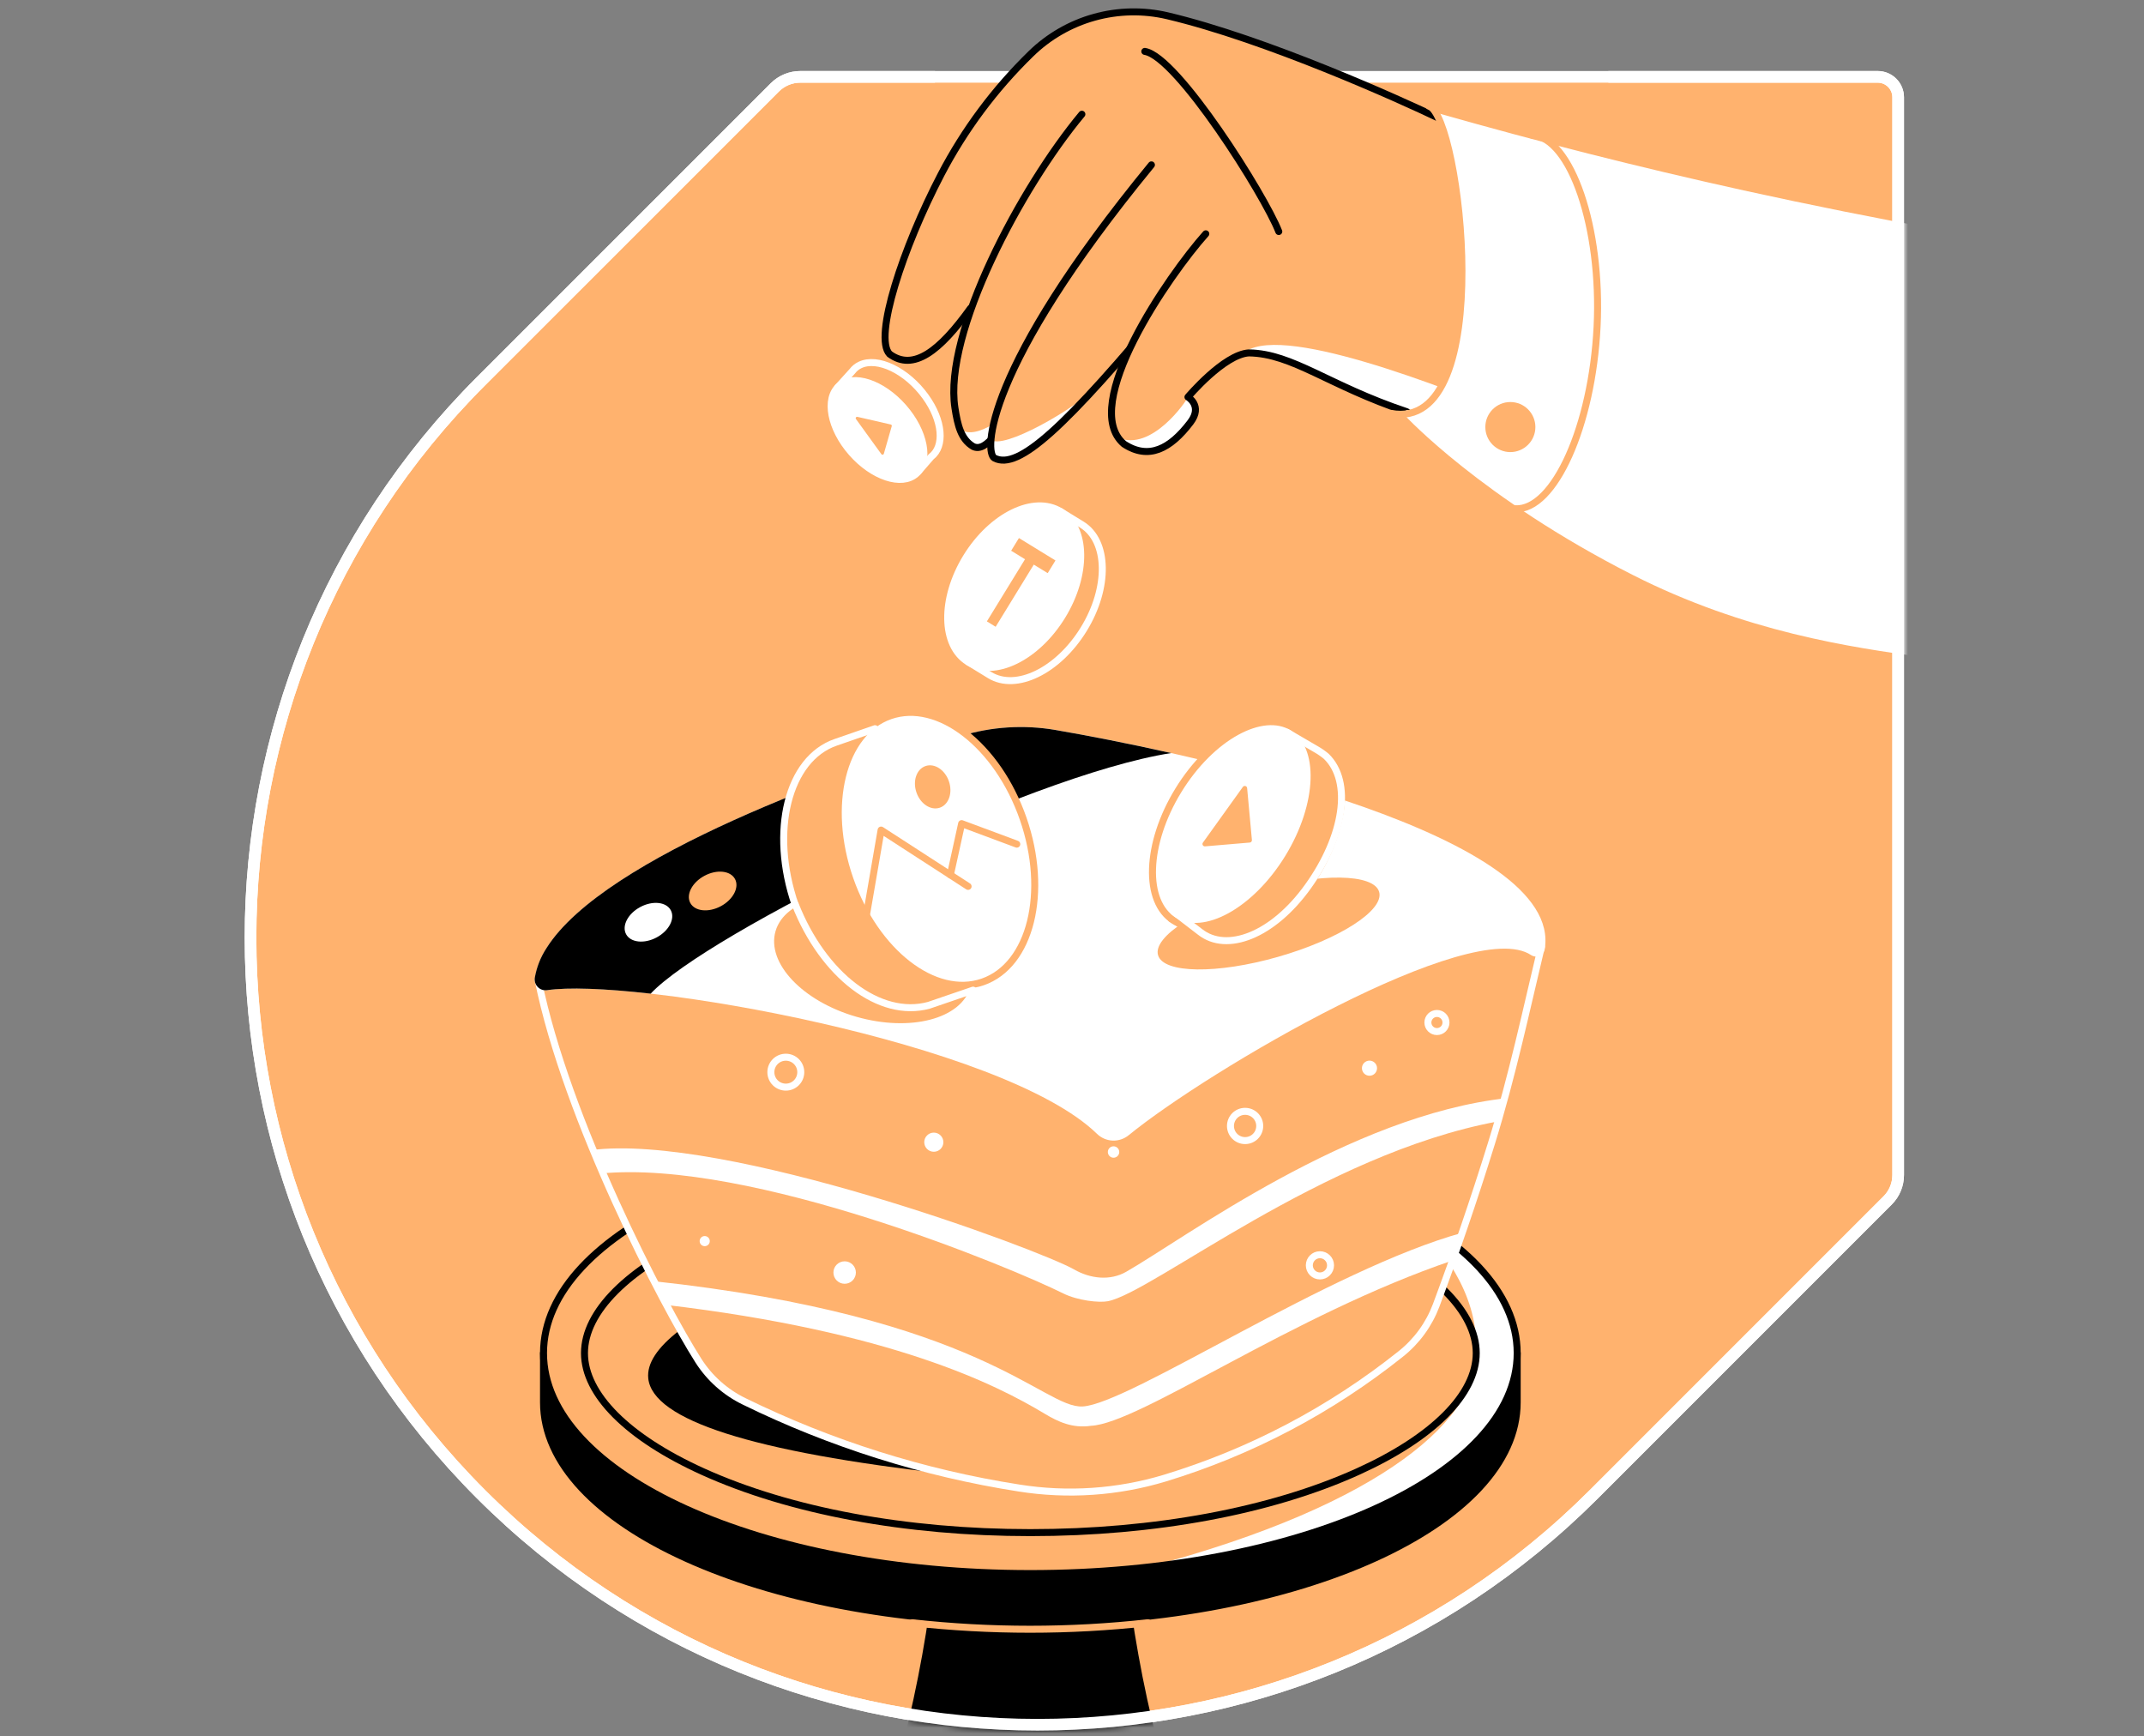 <svg width="368" height="298" viewBox="0 0 368 298" fill="none" xmlns="http://www.w3.org/2000/svg">
<rect x="0" y="0" width="368" height="298" fill="#808080" stroke="none"/>
<path d="M137.367 13.19C136.554 13.189 135.748 13.348 134.997 13.659C134.246 13.971 133.563 14.427 132.989 15.002L82.565 65.416C29.812 118.162 29.812 203.686 82.565 256.436C135.318 309.186 220.832 309.189 273.578 256.436L323.991 206.023C324.566 205.449 325.023 204.768 325.334 204.018C325.645 203.268 325.805 202.464 325.804 201.652V16.691C325.804 16.231 325.714 15.775 325.537 15.35C325.361 14.925 325.103 14.539 324.777 14.214C324.452 13.889 324.066 13.631 323.64 13.455C323.215 13.279 322.759 13.189 322.299 13.19H137.367Z" fill="#FFB26E" stroke="white" stroke-width="2" stroke-miterlimit="10"/>
<mask id="mask0_9962_54" style="mask-type:alpha" maskUnits="userSpaceOnUse" x="42" y="-1" width="285" height="298">
<path d="M137.367 13.19C136.554 13.189 135.748 13.349 134.997 13.66C134.246 13.971 133.563 14.428 132.989 15.003L82.565 65.416C29.812 118.162 29.812 203.686 82.565 256.436C135.318 309.186 220.832 309.19 273.578 256.436L323.991 206.023C324.566 205.45 325.023 204.769 325.334 204.019C325.645 203.269 325.805 202.464 325.804 201.652V16.691C325.804 16.231 325.714 15.776 325.537 15.351C325.361 14.925 325.103 14.539 324.777 14.214C324.452 13.889 324.066 13.631 323.64 13.455C323.215 13.28 322.759 13.189 322.299 13.19L194 1L137.367 13.19Z" fill="#6EDBFF" stroke="white" stroke-width="2" stroke-miterlimit="10"/>
</mask>
<g mask="url(#mask0_9962_54)">
<path d="M200.934 307.152C185.138 303.077 168.565 303.077 152.769 307.152C159.18 285.962 161.118 266.545 162.386 247.977C171.965 249.444 181.712 249.444 191.292 247.977C192.578 266.56 194.515 285.962 200.934 307.152Z" fill="black"/>
<path d="M258.325 232.217C249.858 215.38 216.596 202.816 176.851 202.816C137.106 202.816 103.83 215.38 95.377 232.217H93.29V240.666C93.29 261.565 130.691 278.506 176.851 278.506C223.011 278.506 260.413 261.554 260.413 240.666V232.217H258.325Z" fill="black" stroke="black" stroke-width="1.2" stroke-linecap="round" stroke-linejoin="round"/>
<path d="M156.58 278.496C170.022 279.985 183.588 279.985 197.03 278.496" stroke="#FFB26E" stroke-width="1.2" stroke-linecap="round" stroke-linejoin="round"/>
<path d="M176.851 194.377C130.702 194.377 93.29 211.318 93.29 232.216C93.29 253.115 130.691 270.056 176.851 270.056C223.011 270.056 260.413 253.132 260.413 232.216C260.413 211.3 223.011 194.377 176.851 194.377Z" fill="#FFB26E"/>
<path d="M197.03 268.946C233.43 264.857 260.413 249.967 260.413 232.218C260.413 223.192 253.431 214.907 241.787 208.402C247.379 213.916 253.616 222.027 253.328 231.199C254.468 243.039 237.676 258.164 197.03 268.946Z" fill="white"/>
<path d="M176.851 201.41C198.195 201.41 218.149 205.122 233.038 211.865C245.968 217.721 253.385 225.14 253.385 232.218C253.385 239.296 245.968 246.715 233.038 252.571C218.149 259.314 198.195 263.029 176.851 263.029C155.508 263.029 135.557 259.314 120.664 252.571C107.734 246.723 100.321 239.299 100.321 232.218C100.321 225.137 107.734 217.721 120.664 211.865C135.557 205.122 155.511 201.41 176.851 201.41Z" fill="#FFB26E" stroke="black" stroke-width="1.2" stroke-linecap="round" stroke-linejoin="round"/>
<path d="M176.851 194.377C130.702 194.377 93.29 211.318 93.29 232.216C93.29 253.115 130.691 270.056 176.851 270.056C223.011 270.056 260.413 253.132 260.413 232.216C260.413 211.3 223.011 194.377 176.851 194.377Z" stroke="black" stroke-width="1.2" stroke-linecap="round" stroke-linejoin="round"/>
<path d="M120.319 226.932L116.657 228.299C112.803 231.261 111.006 234.012 111.268 236.553C112.004 243.712 129.119 249.185 162.614 252.97C163.041 250.453 163.468 247.934 163.893 245.415L120.319 226.932Z" fill="black"/>
<path d="M91.79 167.819C97.515 191.111 107.007 213.311 119.891 233.541C121.807 236.535 124.511 238.942 127.706 240.498C142.604 247.798 158.516 252.814 174.907 255.377C183.273 256.706 191.831 256.125 199.94 253.677C214.662 249.199 228.4 241.969 240.426 232.37C243.173 230.187 245.275 227.3 246.51 224.017C249.762 215.297 252.95 206.036 255.985 196.258C259.593 184.621 262.603 173.461 265.122 162.903L176.392 144.338L91.79 167.819Z" fill="#FFB26E"/>
<path d="M182.511 221.986C173.963 217.712 128.91 198.833 102.975 201.409L101.39 197.391C124.39 194.377 178.436 214.463 184.385 217.876C187.146 219.457 190.533 219.845 193.29 218.271C203.335 212.529 231.657 191.392 258.685 188.457L257.064 192.468C227.069 197.996 197.842 221.83 190.152 223.315C188.659 223.607 185.001 223.212 182.511 221.986Z" fill="white"/>
<path d="M160.281 197.665C161.188 197.665 161.923 196.93 161.923 196.023C161.923 195.116 161.188 194.381 160.281 194.381C159.374 194.381 158.639 195.116 158.639 196.023C158.639 196.93 159.374 197.665 160.281 197.665Z" fill="white"/>
<path d="M120.959 213.869C121.439 213.869 121.829 213.48 121.829 213C121.829 212.52 121.439 212.131 120.959 212.131C120.479 212.131 120.09 212.52 120.09 213C120.09 213.48 120.479 213.869 120.959 213.869Z" fill="white"/>
<path d="M144.978 220.321C146.043 220.321 146.905 219.458 146.905 218.394C146.905 217.33 146.043 216.467 144.978 216.467C143.914 216.467 143.051 217.33 143.051 218.394C143.051 219.458 143.914 220.321 144.978 220.321Z" fill="white"/>
<path d="M134.88 186.574C136.299 186.574 137.448 185.424 137.448 184.006C137.448 182.587 136.299 181.438 134.88 181.438C133.462 181.438 132.312 182.587 132.312 184.006C132.312 185.424 133.462 186.574 134.88 186.574Z" stroke="white" stroke-width="1.2" stroke-linecap="round" stroke-linejoin="round"/>
<path d="M213.711 195.749C215.098 195.749 216.222 194.625 216.222 193.238C216.222 191.851 215.098 190.727 213.711 190.727C212.324 190.727 211.2 191.851 211.2 193.238C211.2 194.625 212.324 195.749 213.711 195.749Z" stroke="white" stroke-width="1.2" stroke-linecap="round" stroke-linejoin="round"/>
<path d="M226.556 218.976C227.561 218.976 228.376 218.161 228.376 217.156C228.376 216.151 227.561 215.336 226.556 215.336C225.55 215.336 224.735 216.151 224.735 217.156C224.735 218.161 225.55 218.976 226.556 218.976Z" stroke="white" stroke-width="1.2" stroke-linecap="round" stroke-linejoin="round"/>
<path d="M246.638 177.038C247.496 177.038 248.191 176.342 248.191 175.485C248.191 174.627 247.496 173.932 246.638 173.932C245.78 173.932 245.085 174.627 245.085 175.485C245.085 176.342 245.78 177.038 246.638 177.038Z" stroke="white" stroke-width="1.2" stroke-linecap="round" stroke-linejoin="round"/>
<path d="M235.062 184.619C235.778 184.619 236.358 184.038 236.358 183.322C236.358 182.606 235.778 182.025 235.062 182.025C234.346 182.025 233.765 182.606 233.765 183.322C233.765 184.038 234.346 184.619 235.062 184.619Z" fill="white"/>
<path d="M191.131 198.688C191.672 198.688 192.111 198.249 192.111 197.708C192.111 197.167 191.672 196.729 191.131 196.729C190.59 196.729 190.152 197.167 190.152 197.708C190.152 198.249 190.59 198.688 191.131 198.688Z" fill="white"/>
<path d="M187.256 244.695C184.082 245.172 181.581 243.983 179.355 242.65C170.924 237.567 152.897 228.495 114.103 223.925L111.841 219.839C168.537 225.923 179.017 241.706 185.81 241.379C193.785 240.976 228.255 217.82 251.062 211.547L249.367 216.306C221.74 225.674 195.626 244.296 187.256 244.695Z" fill="white"/>
<path d="M92.382 168.223C97.194 192.088 113.836 224.029 119.891 233.539C121.807 236.533 124.511 238.94 127.706 240.496C142.604 247.796 158.516 252.812 174.907 255.374C183.273 256.704 191.831 256.123 199.94 253.675C214.662 249.197 228.4 241.967 240.426 232.367C243.173 230.185 245.275 227.298 246.51 224.014C249.762 215.295 252.95 206.033 255.985 196.256C259.593 184.619 262.041 173.024 264.573 162.463" stroke="white" stroke-width="1.2" stroke-linecap="round" stroke-linejoin="round"/>
<path d="M93.91 169.936C108.803 167.721 172.185 178.873 188.303 194.603C189.022 195.298 189.972 195.705 190.971 195.747C191.971 195.788 192.95 195.461 193.725 194.828C207.317 183.728 252.665 157.07 262.81 163.92C263.022 164.056 263.263 164.137 263.514 164.157C263.765 164.177 264.017 164.135 264.247 164.034C264.478 163.933 264.68 163.777 264.835 163.579C264.991 163.382 265.095 163.149 265.139 162.901C268.409 143.485 206.751 129.682 181.168 125.279C175.777 124.354 170.244 124.702 165.011 126.294C145.84 132.104 103.745 146.936 93.828 162.702C92.808 164.25 92.121 165.993 91.808 167.82C91.767 168.107 91.793 168.399 91.883 168.673C91.974 168.948 92.127 169.197 92.331 169.402C92.535 169.608 92.784 169.763 93.058 169.855C93.332 169.948 93.623 169.976 93.91 169.936V169.936Z" fill="white"/>
<path d="M181.151 125.279C175.759 124.354 170.226 124.702 164.993 126.294C145.823 132.104 103.727 146.936 93.81 162.702C92.79 164.25 92.103 165.993 91.79 167.82C91.749 168.108 91.775 168.401 91.866 168.676C91.957 168.952 92.112 169.202 92.317 169.407C92.522 169.613 92.772 169.768 93.047 169.859C93.322 169.951 93.615 169.977 93.903 169.936C97.465 169.405 103.848 169.644 111.681 170.531C121.323 160.24 176.153 133.13 201.012 129.24C193.432 127.534 186.501 126.202 181.151 125.279Z" fill="black"/>
<path d="M112.697 160.888C114.817 159.755 115.911 157.667 115.139 156.223C114.368 154.78 112.024 154.527 109.904 155.66C107.783 156.793 106.69 158.881 107.461 160.325C108.232 161.769 110.576 162.021 112.697 160.888Z" fill="white"/>
<path d="M123.717 155.527C125.837 154.394 126.931 152.306 126.16 150.862C125.389 149.418 123.045 149.166 120.924 150.299C118.804 151.431 117.71 153.52 118.481 154.964C119.252 156.407 121.597 156.659 123.717 155.527Z" fill="#FFB26E"/>
<path d="M185.696 90.039L182.009 87.777L181.179 89.149C177.19 89.623 172.666 92.857 169.567 97.904C166.468 102.952 165.649 108.451 167.024 112.223L166.18 113.595L169.866 115.857C174.408 118.642 181.621 115.123 186.009 107.992C190.398 100.861 190.234 92.843 185.696 90.039Z" fill="#FFB26E" stroke="white" stroke-width="1.2" stroke-linecap="round" stroke-linejoin="round"/>
<path d="M158.859 68.069C155.654 63.616 150.61 61.187 147.603 62.644C147.086 62.888 146.637 63.255 146.293 63.712V63.712L143.778 66.483L145.662 68.46C146.096 70.224 146.878 71.883 147.963 73.34C150.1 76.311 153.06 78.373 155.682 78.99L157.574 80.977L159.818 78.398C162.186 76.61 161.834 72.183 158.859 68.069Z" fill="#FFB26E" stroke="white" stroke-width="1.2" stroke-linecap="round" stroke-linejoin="round"/>
<path d="M157.23 81.328C159.681 79.176 158.708 74.06 155.057 69.901C151.406 65.743 146.46 64.116 144.009 66.268C141.557 68.42 142.53 73.535 146.181 77.694C149.832 81.853 154.778 83.48 157.23 81.328Z" fill="white" stroke="white" stroke-width="1.2" stroke-linecap="round" stroke-linejoin="round"/>
<path d="M152.893 72.853L147.148 71.535C147.103 71.527 147.057 71.532 147.015 71.55C146.973 71.568 146.937 71.597 146.911 71.634C146.886 71.672 146.871 71.716 146.869 71.761C146.868 71.807 146.879 71.852 146.902 71.891L151.283 77.946C151.31 77.982 151.346 78.009 151.387 78.026C151.428 78.042 151.473 78.046 151.517 78.039C151.56 78.031 151.601 78.011 151.634 77.982C151.667 77.952 151.691 77.914 151.704 77.871L153.068 73.116C153.077 73.058 153.064 72.999 153.032 72.951C152.999 72.902 152.95 72.867 152.893 72.853V72.853Z" fill="#FFB26E"/>
<path d="M182.302 105.726C186.676 98.596 186.541 90.558 182.001 87.772C177.46 84.986 170.233 88.507 165.858 95.637C161.484 102.767 161.619 110.805 166.16 113.591C170.701 116.377 177.928 112.856 182.302 105.726Z" fill="white" stroke="white" stroke-width="1.2" stroke-linecap="round" stroke-linejoin="round"/>
<path d="M175.936 95.977L173.556 94.516L174.892 92.34L181.161 96.187L179.829 98.363L177.439 96.899L170.895 107.567L169.389 106.641L175.936 95.977Z" fill="#FFB26E"/>
<path d="M219.379 164.21C229.859 161.212 237.623 156.224 236.721 153.067C235.818 149.91 226.59 149.781 216.11 152.778C205.629 155.775 197.865 160.764 198.768 163.921C199.671 167.078 208.899 167.207 219.379 164.21Z" fill="#FFB26E"/>
<path d="M166.548 169.415C168.112 163.96 161.895 157.39 152.661 154.743C143.427 152.095 134.673 154.371 133.109 159.827C131.545 165.282 137.762 171.852 146.996 174.499C156.23 177.147 164.984 174.871 166.548 169.415Z" fill="#FFB26E"/>
<path d="M166.71 143.424C163.668 134.597 157.755 128.082 151.672 125.97L150.813 123.477L144.074 125.795C135.881 128.613 132.771 141.073 137.096 153.625C141.42 166.178 151.55 174.071 159.729 171.254L166.468 168.935L165.61 166.442C169.1 161.031 169.749 152.254 166.71 143.424Z" fill="#FFB26E" stroke="#FFB26E" stroke-width="1.2" stroke-linecap="round" stroke-linejoin="round"/>
<path d="M168.678 168.517C176.893 165.663 180.002 153.124 175.62 140.511C171.239 127.898 161.027 119.987 152.811 122.84C144.596 125.694 141.487 138.233 145.869 150.846C150.25 163.459 160.462 171.37 168.678 168.517Z" fill="white" stroke="#FFB26E" stroke-width="1.2" stroke-linecap="round" stroke-linejoin="round"/>
<path d="M136.497 155.207C141.281 167.371 150.977 174.83 159.429 172.529L167.02 169.932" stroke="white" stroke-width="1.2" stroke-linecap="round" stroke-linejoin="round"/>
<path d="M161.316 138.615C162.855 138.086 163.551 136.057 162.871 134.083C162.192 132.109 160.394 130.939 158.856 131.469C157.317 131.998 156.621 134.028 157.301 136.001C157.98 137.975 159.778 139.145 161.316 138.615Z" fill="#FFB26E"/>
<path d="M147.589 163.571L151.233 142.455L166.165 152.122" stroke="#FFB26E" stroke-width="1.2" stroke-linecap="round" stroke-linejoin="round"/>
<path d="M163.123 150.151L165.057 141.35L174.521 144.872" stroke="#FFB26E" stroke-width="1.2" stroke-linecap="round" stroke-linejoin="round"/>
<path d="M150.19 125.059L143.443 127.395C135.251 130.213 132.137 142.669 136.462 155.225" stroke="white" stroke-width="1.2" stroke-linecap="round" stroke-linejoin="round"/>
<path d="M227.71 128.62C227.211 128.136 226.637 127.737 226.01 127.438L221.736 124.773L220.233 127.164C216.315 128.232 211.933 131.52 208.354 136.503C203.926 142.673 201.917 149.786 202.729 154.937L201.012 157.672L205.643 160.5C210.224 164.123 218.466 160.543 224.489 152.18C230.727 143.492 232.166 132.948 227.71 128.62Z" fill="#FFB26E" stroke="#FFB26E" stroke-width="1.2" stroke-linecap="round" stroke-linejoin="round"/>
<path d="M221.115 147.209C226.734 138.05 227.067 128.035 221.859 124.84C216.651 121.644 207.873 126.479 202.254 135.637C196.635 144.796 196.302 154.811 201.51 158.006C206.719 161.202 215.496 156.367 221.115 147.209Z" fill="white" stroke="#FFB26E" stroke-width="1.2" stroke-linecap="round" stroke-linejoin="round"/>
<path d="M214.879 144.158L214.06 135.253C214.053 135.171 214.02 135.093 213.967 135.029C213.913 134.966 213.842 134.921 213.762 134.899C213.683 134.877 213.598 134.88 213.52 134.908C213.442 134.936 213.375 134.986 213.326 135.053L206.47 144.61C206.425 144.673 206.399 144.747 206.395 144.823C206.39 144.9 206.408 144.976 206.445 145.043C206.482 145.111 206.538 145.166 206.605 145.203C206.673 145.239 206.749 145.256 206.826 145.252L214.509 144.6C214.562 144.595 214.614 144.58 214.662 144.556C214.71 144.531 214.752 144.497 214.786 144.456C214.821 144.415 214.847 144.367 214.863 144.316C214.879 144.265 214.884 144.211 214.879 144.158V144.158Z" fill="#FFB26E"/>
<path d="M227.642 129.799C227.112 129.355 226.544 128.959 225.943 128.616L220.906 125.678L220.236 127.163C216.318 128.232 211.937 131.519 208.357 136.503C203.93 142.672 201.921 149.785 202.733 154.936L201.482 156.478L205.978 159.93C210.558 163.553 218.473 160.536 224.479 152.172C230.727 143.491 232.116 134.127 227.642 129.799Z" stroke="white" stroke-width="1.2" stroke-linecap="round" stroke-linejoin="round"/>
<path d="M187.68 21.186C174.668 36.798 156.573 70.341 167.02 76.621C171.611 79.773 178.037 58.854 189.279 42.971" fill="#FFB26E"/>
<path d="M164.438 73.291C164.859 74.678 165.774 75.863 167.009 76.622C168.822 77.868 172.178 74.225 174.682 68.746C172.584 72.116 166.607 75.97 164.438 73.291Z" fill="white"/>
<path d="M182.323 28.569C169.018 51.804 161.731 62.818 157.064 61.34C156.526 61.172 154.788 62.162 154.364 61.628C153.577 60.642 152.583 60.99 152.704 59.737C154.549 40.559 163.144 22.66 176.958 9.231C180.003 6.258 183.749 4.102 187.85 2.964C191.951 1.826 196.273 1.743 200.414 2.723C217.401 6.752 240.248 17.071 247.108 20.355L248.847 28.049" fill="#FFB26E"/>
<path d="M247.076 20.342C240.216 17.057 217.366 6.735 200.378 2.706C196.239 1.734 191.921 1.823 187.825 2.964C183.729 4.105 179.988 6.262 176.947 9.235C170.742 15.273 165.538 22.26 161.531 29.934C154.977 42.505 149.915 57.878 152.69 60.763C156.776 63.759 161.278 60.282 166.582 52.895" stroke="black" stroke-width="1.2" stroke-linecap="round" stroke-linejoin="round"/>
<path d="M196.496 8.822C202.059 9.681 217.056 33.475 219.492 39.737" stroke="black" stroke-width="1.2" stroke-linecap="round" stroke-linejoin="round"/>
<path d="M185.696 19.604C175.273 32.11 161.916 57.136 163.907 69.999C164.374 73.012 164.94 75.374 167.02 76.621C171.626 78.922 178.038 58.853 189.279 42.97" stroke="black" stroke-width="1.2" stroke-linecap="round" stroke-linejoin="round"/>
<path d="M195.014 32.147C168.655 66.83 168.94 77.719 170.692 78.62C175.277 80.975 184.549 71.781 207.841 43.139" fill="#FFB26E"/>
<path d="M187.908 66.648C184.727 69.99 172.046 77.395 170.016 75.425L170.055 77.267C170.147 78.04 170.411 78.471 170.692 78.62C173.649 80.138 178.557 76.843 187.908 66.648Z" fill="white"/>
<path d="M197.632 28.295C168.78 63.441 168.94 77.718 170.692 78.619C174.799 80.728 182.671 73.568 201.012 51.459" stroke="black" stroke-width="1.2" stroke-linecap="round" stroke-linejoin="round"/>
<path d="M206.965 40.125C200.638 47.196 185.129 69.618 192.916 76.198C197.151 78.976 200.856 77.059 204.343 72.465C206.48 69.64 203.901 68.14 203.901 68.14C203.901 68.14 210.067 60.817 214.363 60.564C221.889 60.678 228.034 66.178 241.434 70.651C245.103 72.892 250.966 77.715 254.635 79.955L274.116 56.072" fill="#FFB26E"/>
<path d="M213.255 60.786C213.615 60.674 213.987 60.605 214.363 60.579C221.889 60.693 228.034 66.193 241.434 70.667C245.103 72.907 250.966 77.73 254.635 79.971L261.217 71.899C247.707 66.439 218.936 55.004 213.255 60.786Z" fill="white"/>
<path d="M203.901 68.137C203.662 68.824 197.646 77.587 191.936 75.115C192.213 75.513 192.542 75.873 192.916 76.183C197.151 78.962 200.855 77.045 204.343 72.45C206.469 69.636 203.901 68.137 203.901 68.137Z" fill="white"/>
<path d="M206.965 40.125C200.638 47.196 185.129 69.618 192.916 76.198C197.151 78.976 200.856 77.059 204.343 72.465C206.48 69.64 203.901 68.14 203.901 68.14C203.901 68.14 210.067 60.817 214.363 60.564C221.889 60.678 228.034 66.178 241.434 70.651C245.103 72.892 250.966 77.715 254.635 79.955L274.116 56.072" stroke="black" stroke-width="1.2" stroke-linecap="round" stroke-linejoin="round"/>
<path d="M299.185 33.269C280.912 29.237 263.54 24.802 247.105 20.129C247.105 20.2 247.105 20.271 247.105 20.343C252.284 21.985 256.088 73.808 241.651 70.966C241.651 70.966 254.614 84.983 280.477 98.116C299.666 107.861 317.878 110.536 330.406 112.221C331.316 88.175 332.225 64.127 333.135 40.076C322.099 38.086 310.783 35.817 299.185 33.269Z" fill="white" stroke="white" stroke-width="1.2" stroke-linecap="round" stroke-linejoin="round"/>
<path d="M259.241 77.588C261.613 77.588 263.536 75.664 263.536 73.292C263.536 70.919 261.613 68.996 259.241 68.996C256.868 68.996 254.945 70.919 254.945 73.292C254.945 75.664 256.868 77.588 259.241 77.588Z" fill="#FFB26E"/>
<path d="M260.088 87.314C266.785 87.646 273.289 73.027 274.126 56.068C274.963 39.11 269.635 23.519 262.938 23.188" stroke="#FFB26E" stroke-width="1.2" stroke-linecap="round" stroke-linejoin="round"/>
</g>
<path d="M160.483 13.19H137.367C136.554 13.189 135.748 13.348 134.997 13.659C134.246 13.971 133.563 14.427 132.989 15.002L82.565 65.416C29.812 118.162 29.812 203.686 82.565 256.436C135.318 309.186 220.832 309.189 273.578 256.436L323.991 206.023C324.566 205.449 325.023 204.768 325.334 204.018C325.645 203.268 325.805 202.464 325.804 201.652V16.691C325.804 16.231 325.714 15.775 325.537 15.35C325.361 14.925 325.103 14.539 324.777 14.214C324.452 13.889 324.066 13.631 323.64 13.455C323.215 13.279 322.759 13.189 322.299 13.19H276.066" stroke="white" stroke-width="2" stroke-miterlimit="10"/>
<path d="M245.295 18.223C250.56 19.893 257.25 74.388 238.738 70.941" stroke="#FFB26E" stroke-width="1.2" stroke-linecap="round" stroke-linejoin="round"/>
</svg>
